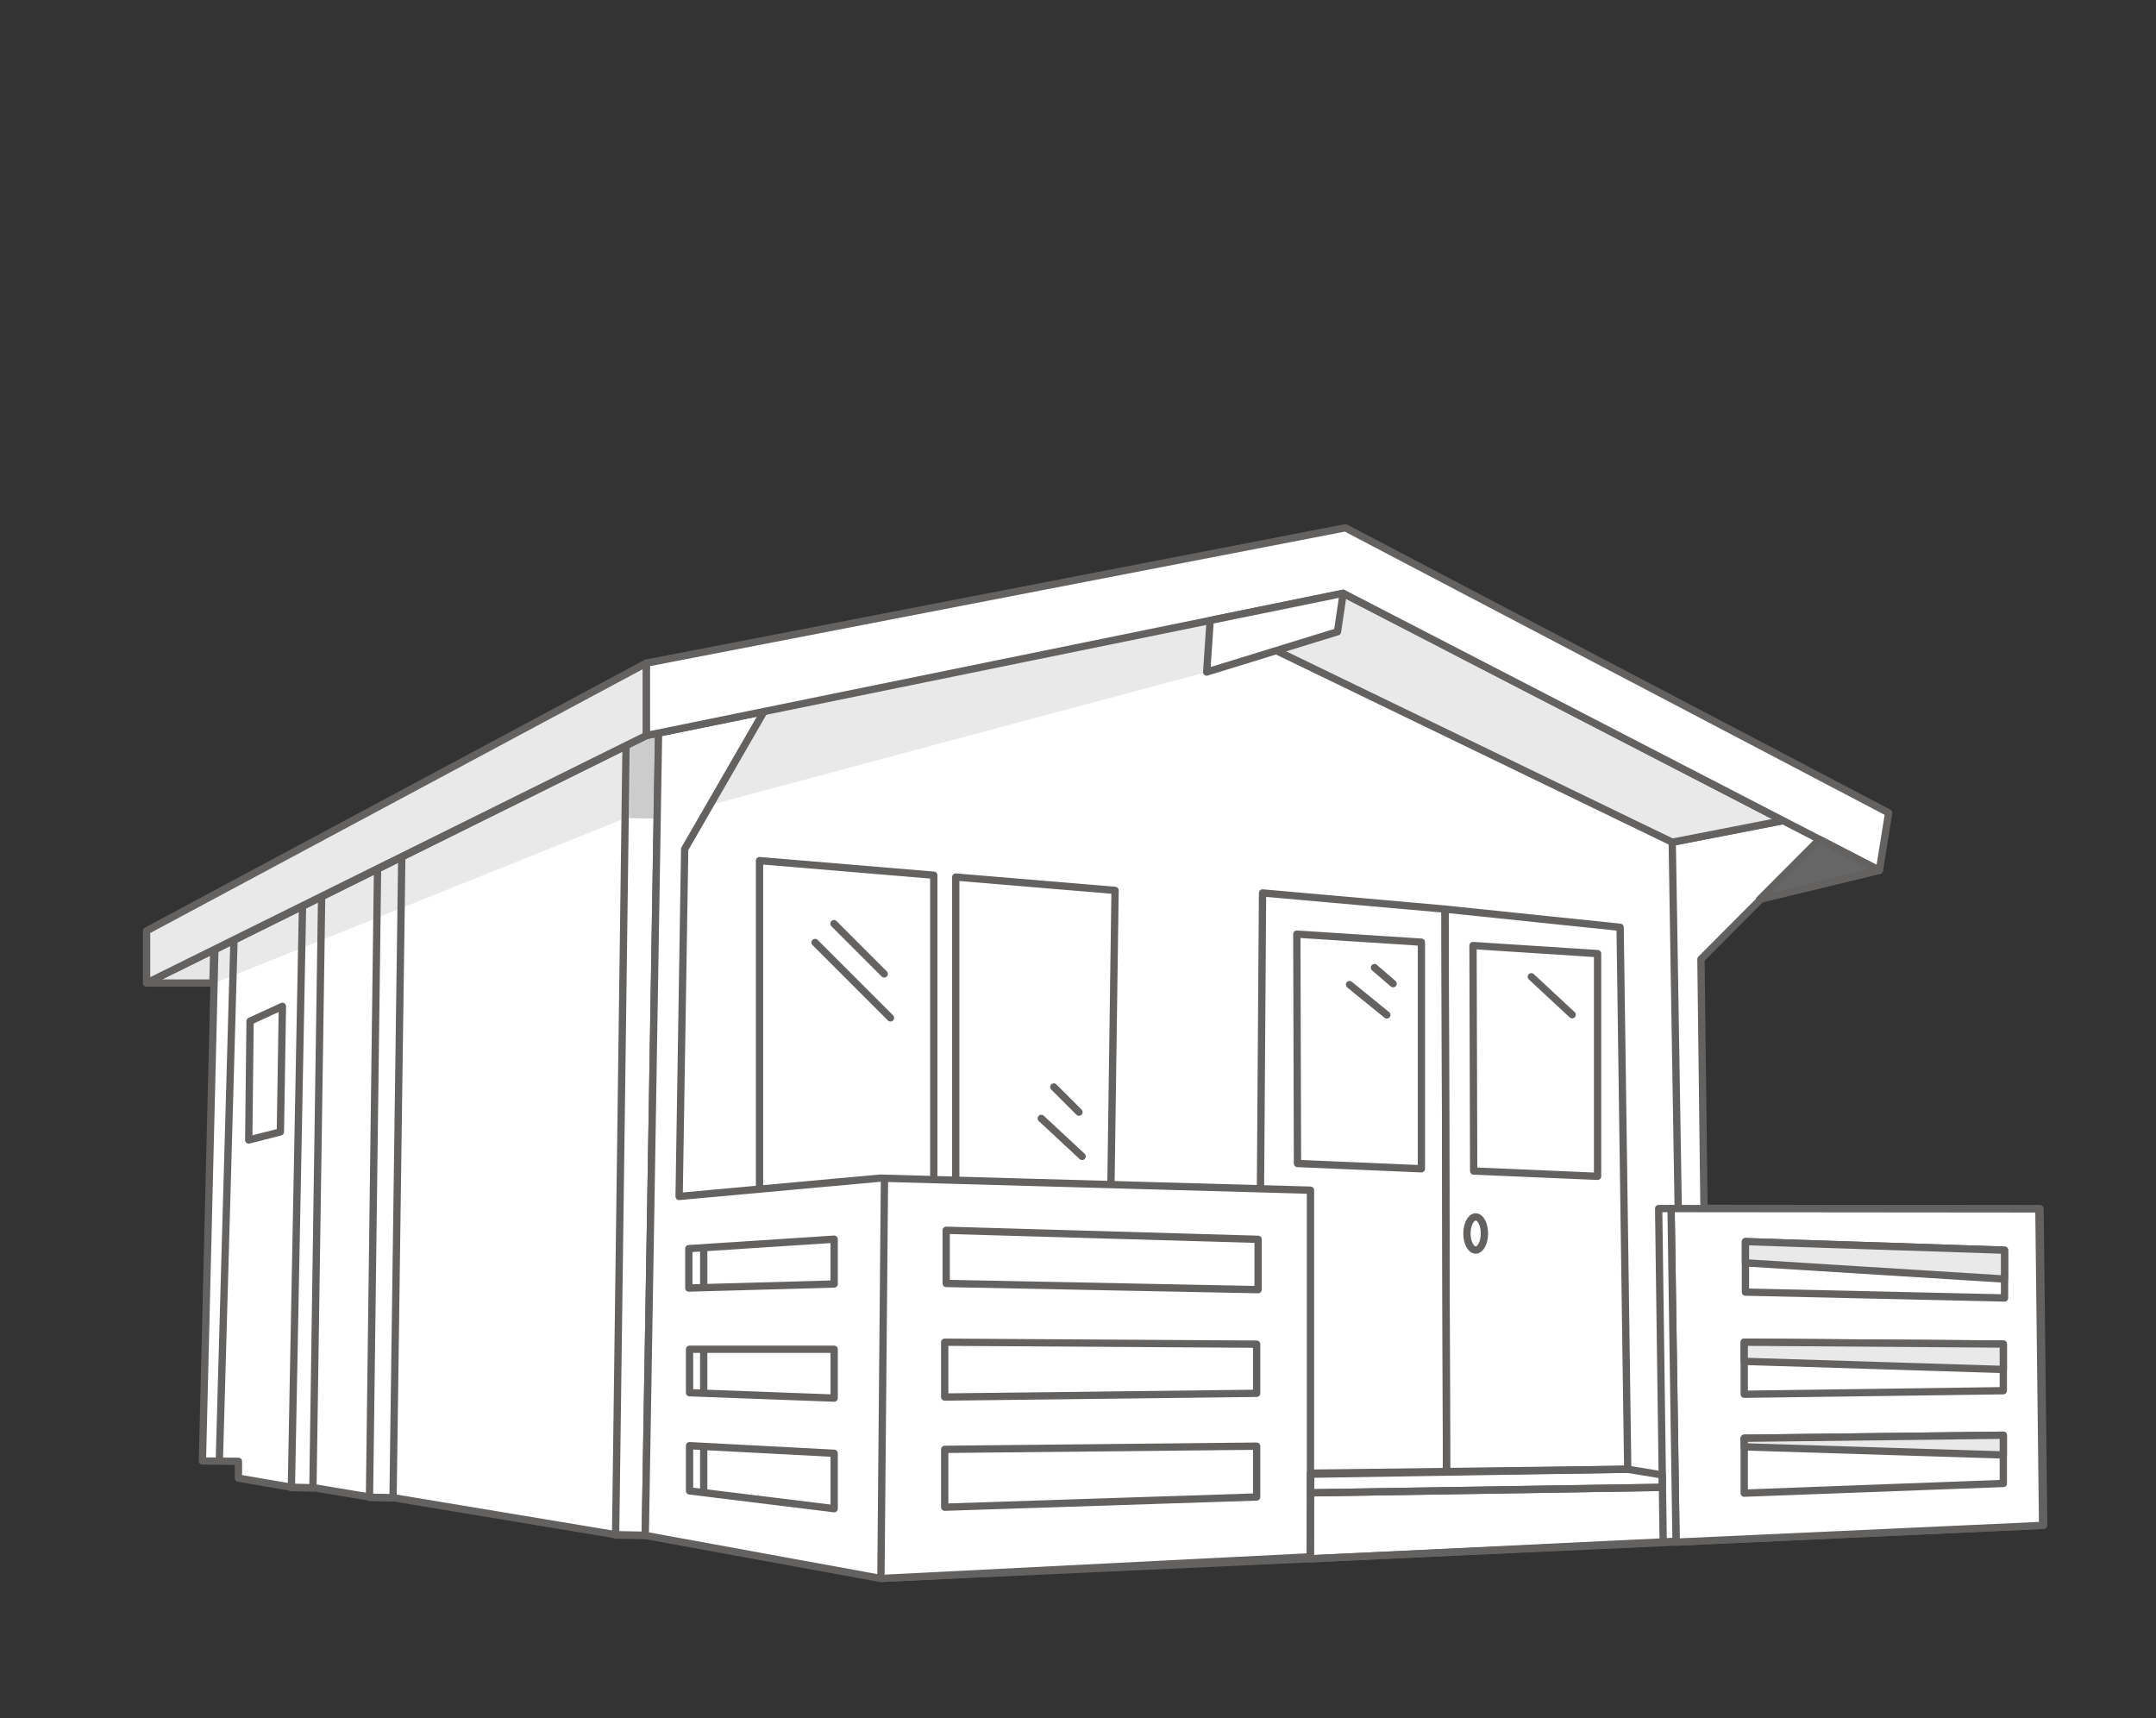 <svg width="384" height="306" viewBox="0 0 384 306" fill="none" xmlns="http://www.w3.org/2000/svg">
<rect x="0" y="0" width="384" height="306" fill="#333333" stroke="none"/>
<path fill-rule="evenodd" clip-rule="evenodd" d="M26.108 175.075H37.928L38.073 169.172L26.108 175.075Z" fill="#E6E6E6" stroke="#646261" stroke-width="1.3" stroke-miterlimit="2.613" stroke-linejoin="round"/>
<path fill-rule="evenodd" clip-rule="evenodd" d="M38.27 169.14L36.05 260.199L42.467 260.259V263.257L52.092 264.907L55.929 264.967L66.004 266.646L70.202 266.766L109.841 273.357L115.118 273.422L157.095 281.088L364 271.638L363.341 215.268L303.493 215.208L302.951 170.832L324.251 149.467L317.769 146.117L298.034 149.965L216.213 110.371L115.297 130.967L38.27 169.14Z" fill="white"/>
<mask id="mask0_2425_620" style="mask-type:luminance" maskUnits="userSpaceOnUse" x="36" y="110" width="328" height="172">
<path d="M38.27 169.139L36.05 260.199L42.467 260.258V263.257L52.091 264.906L55.929 264.966L66.004 266.645L70.201 266.765L109.84 273.355L115.117 273.422L157.094 281.088L364 271.638L363.34 215.268L303.492 215.208L302.951 170.833L324.251 149.467L317.77 146.117L298.035 149.966L216.213 110.372L115.298 130.968L38.27 169.139Z" fill="white"/>
</mask>
<g mask="url(#mask0_2425_620)">
<path fill-rule="evenodd" clip-rule="evenodd" d="M38.27 175.043L111.534 145.661L111.704 132.746L38.27 169.139V175.043Z" fill="#E9E9E9"/>
</g>
<path fill-rule="evenodd" clip-rule="evenodd" d="M38.27 169.14L36.05 260.199L42.467 260.259V263.257L52.092 264.907L55.929 264.967L66.004 266.646L70.202 266.766L109.841 273.357L115.118 273.422L157.095 281.088L364 271.638L363.341 215.268L303.493 215.208L302.951 170.832L324.251 149.467L317.769 146.117L298.034 149.965L216.213 110.371L115.297 130.967L38.27 169.14Z" stroke="#646261" stroke-width="1.3" stroke-miterlimit="2.613" stroke-linejoin="round"/>
<path fill-rule="evenodd" clip-rule="evenodd" d="M135.277 153.274V216.099L166.313 217.211V155.873L135.277 153.274V153.274ZM170.229 217.351L197.763 218.338L198.602 158.578L170.228 156.201V217.351H170.229Z" stroke="#646261" stroke-width="1.3" stroke-miterlimit="2.613" stroke-linejoin="round"/>
<path d="M185.458 199.185L192.732 205.948" stroke="#646261" stroke-width="1.3" stroke-linecap="round"/>
<path d="M187.696 193.59L192.172 198.066" stroke="#646261" stroke-width="1.3" stroke-linecap="round"/>
<path d="M145.174 167.854L158.602 181.282" stroke="#646261" stroke-width="1.3" stroke-linecap="round"/>
<path d="M148.531 164.497L157.483 173.449" stroke="#646261" stroke-width="1.3" stroke-linecap="round"/>
<mask id="mask1_2425_620" style="mask-type:luminance" maskUnits="userSpaceOnUse" x="109" y="130" width="9" height="144">
<path d="M117.324 130.546L114.921 273.455L109.644 273.389L111.507 132.779L115.1 131L117.324 130.546V130.546Z" fill="white"/>
</mask>
<g mask="url(#mask1_2425_620)">
<path fill-rule="evenodd" clip-rule="evenodd" d="M111.335 145.694L117.068 145.791L117.324 130.546L115.285 130.962L111.507 132.779L111.335 145.694Z" fill="#CCCCCC"/>
</g>
<path d="M244.8 172.33L248.122 175.189M240.359 175.355L243.681 178.056L247.003 180.757" stroke="#646261" stroke-width="1.3" stroke-linecap="round"/>
<path d="M272.74 173.96L280.013 180.722" stroke="#646261" stroke-width="1.3" stroke-linecap="round"/>
<path fill-rule="evenodd" clip-rule="evenodd" d="M117.324 130.546L114.921 273.455L109.644 273.389L111.507 132.779L115.1 131L117.324 130.546Z" stroke="#646261" stroke-width="1.3" stroke-miterlimit="2.613" stroke-linejoin="round"/>
<path fill-rule="evenodd" clip-rule="evenodd" d="M257.372 161.91L257.638 262.175L233.406 262.553L233.402 264.016L224.15 261.217L224.869 159.031L257.372 161.91Z" stroke="#646261" stroke-width="1.3" stroke-miterlimit="2.613" stroke-linejoin="round"/>
<path fill-rule="evenodd" clip-rule="evenodd" d="M257.372 161.91L288.555 165.147L289.909 261.672L257.638 262.174L257.372 161.91Z" stroke="#646261" stroke-width="1.3" stroke-miterlimit="2.613" stroke-linejoin="round"/>
<path fill-rule="evenodd" clip-rule="evenodd" d="M230.974 166.362L231.091 207.214L253.161 208.158V167.8L230.974 166.362Z" stroke="#646261" stroke-width="1.3" stroke-miterlimit="2.613" stroke-linejoin="round"/>
<path fill-rule="evenodd" clip-rule="evenodd" d="M49.937 201.591L44.3 203.031L44.541 181.862L50.297 179.223L49.937 201.591Z" stroke="#646261" stroke-width="1.3" stroke-miterlimit="2.613" stroke-linejoin="round"/>
<path fill-rule="evenodd" clip-rule="evenodd" d="M214.918 119.69L117.04 145.887L117.291 130.553L215.539 110.501L214.918 119.69Z" fill="#E9E9E9"/>
<path fill-rule="evenodd" clip-rule="evenodd" d="M121.949 151.208L120.957 213.083L156.747 209.825L233.406 211.968V277.262L156.897 281.121L114.922 273.455L115.915 214.335L115.928 213.54L117.291 130.553L121.572 129.678L122.296 129.531L136.072 126.72L121.949 151.208Z" fill="white" stroke="#646261" stroke-width="1.3" stroke-miterlimit="2.613" stroke-linejoin="round"/>
<path fill-rule="evenodd" clip-rule="evenodd" d="M122.684 222.379L148.571 220.696V228.679L122.684 229.399V222.379Z" stroke="#646261" stroke-width="1.3" stroke-miterlimit="2.613" stroke-linejoin="round"/>
<path fill-rule="evenodd" clip-rule="evenodd" d="M122.816 248.041L148.572 248.998V240.301H122.816V248.041Z" stroke="#646261" stroke-width="1.3" stroke-miterlimit="2.613" stroke-linejoin="round"/>
<path fill-rule="evenodd" clip-rule="evenodd" d="M122.816 265.527L148.572 268.69V258.827L122.816 257.471V265.527Z" stroke="#646261" stroke-width="1.3" stroke-miterlimit="2.613" stroke-linejoin="round"/>
<path fill-rule="evenodd" clip-rule="evenodd" d="M168.261 268.427L223.819 266.605V257.557L168.261 258.127V268.427Z" stroke="#646261" stroke-width="1.3" stroke-miterlimit="2.613" stroke-linejoin="round"/>
<path fill-rule="evenodd" clip-rule="evenodd" d="M168.261 248.809L223.819 248.146V239.391L168.261 239.044V248.809Z" stroke="#646261" stroke-width="1.3" stroke-miterlimit="2.613" stroke-linejoin="round"/>
<path fill-rule="evenodd" clip-rule="evenodd" d="M168.523 228.581L224.081 229.683V220.72L168.523 219.109V228.581Z" stroke="#646261" stroke-width="1.3" stroke-miterlimit="2.613" stroke-linejoin="round"/>
<path d="M157.533 209.847L156.897 281.121" stroke="#646261" stroke-width="1.3" stroke-miterlimit="2.613" stroke-linejoin="round"/>
<path fill-rule="evenodd" clip-rule="evenodd" d="M304.419 264.765L233.406 265.873L233.351 277.629L304.445 274.21L304.419 264.765Z" stroke="#646261" stroke-width="1.3" stroke-miterlimit="2.613" stroke-linejoin="round"/>
<path d="M299.645 260.811L297.837 149.997" stroke="#646261" stroke-width="1.3" stroke-miterlimit="2.613" stroke-linejoin="round"/>
<path fill-rule="evenodd" clip-rule="evenodd" d="M67.245 154.715L65.807 266.678L70.004 266.798L71.562 152.563L67.245 154.715Z" stroke="#646261" stroke-width="1.3" stroke-miterlimit="2.613" stroke-linejoin="round"/>
<path fill-rule="evenodd" clip-rule="evenodd" d="M57.287 159.634L55.732 264.999L51.894 264.939L53.882 161.337L57.287 159.634Z" stroke="#646261" stroke-width="1.3" stroke-miterlimit="2.613" stroke-linejoin="round"/>
<path d="M41.676 167.387L39.062 260.262" stroke="#646261" stroke-width="1.3" stroke-miterlimit="2.613" stroke-linejoin="round"/>
<path d="M262.833 222.627C263.692 222.627 264.389 221.307 264.389 219.678C264.389 218.05 263.692 216.73 262.833 216.73C261.973 216.73 261.276 218.05 261.276 219.678C261.276 221.307 261.973 222.627 262.833 222.627Z" stroke="#646261" stroke-width="1.3" stroke-miterlimit="2.613" stroke-linejoin="round"/>
<path fill-rule="evenodd" clip-rule="evenodd" d="M236.942 120.53L297.837 149.997L317.572 146.148L239.234 105.665L216.017 110.404L236.942 120.53Z" fill="#E9E9E9" stroke="#646261" stroke-width="1.3" stroke-miterlimit="2.613" stroke-linejoin="round"/>
<path fill-rule="evenodd" clip-rule="evenodd" d="M115.1 118.106L239.625 94L336.382 144.763L334.733 155.018L239.234 105.665L115.1 131V118.106Z" fill="white" stroke="#646261" stroke-width="1.3" stroke-miterlimit="2.613" stroke-linejoin="round"/>
<path fill-rule="evenodd" clip-rule="evenodd" d="M262.356 168.397L262.473 208.557L284.542 209.5V169.835L262.356 168.397Z" stroke="#646261" stroke-width="1.3" stroke-miterlimit="2.613" stroke-linejoin="round"/>
<path fill-rule="evenodd" clip-rule="evenodd" d="M26.108 165.781V175.075L115.1 130.999V118.106L26.108 165.781Z" fill="#E9E9E9" stroke="#646261" stroke-width="1.3" stroke-miterlimit="2.613" stroke-linejoin="round"/>
<path fill-rule="evenodd" clip-rule="evenodd" d="M297.63 215.241L298.52 274.652L363.803 271.67L363.144 215.301L297.63 215.241Z" fill="white" stroke="#646261" stroke-width="1.3" stroke-miterlimit="2.613" stroke-linejoin="round"/>
<path fill-rule="evenodd" clip-rule="evenodd" d="M310.66 265.927L356.806 264.198V255.608L310.66 256.15V265.927Z" stroke="#646261" stroke-width="1.3" stroke-miterlimit="2.613" stroke-linejoin="round"/>
<path fill-rule="evenodd" clip-rule="evenodd" d="M356.806 259.122V255.608L310.66 256.15V257.681L356.806 259.122Z" fill="#E9E9E9" stroke="#646261" stroke-width="1.3" stroke-miterlimit="2.613" stroke-linejoin="round"/>
<path fill-rule="evenodd" clip-rule="evenodd" d="M310.66 248.313L356.806 247.682V239.373L310.66 239.042V248.313Z" stroke="#646261" stroke-width="1.3" stroke-miterlimit="2.613" stroke-linejoin="round"/>
<path fill-rule="evenodd" clip-rule="evenodd" d="M356.806 243.896V239.372L310.66 239.042V242.454L356.806 243.896Z" fill="#E9E9E9" stroke="#646261" stroke-width="1.3" stroke-miterlimit="2.613" stroke-linejoin="round"/>
<path fill-rule="evenodd" clip-rule="evenodd" d="M310.878 230.119L357.024 231.165V222.657L310.878 221.126V230.119Z" stroke="#646261" stroke-width="1.3" stroke-miterlimit="2.613" stroke-linejoin="round"/>
<path fill-rule="evenodd" clip-rule="evenodd" d="M357.024 227.795V222.657L310.878 221.126V224.909L357.024 227.795Z" fill="#E9E9E9" stroke="#646261" stroke-width="1.3" stroke-miterlimit="2.613" stroke-linejoin="round"/>
<path d="M125.339 222.206V229.32" stroke="#646261" stroke-width="1.3" stroke-miterlimit="2.613" stroke-linejoin="round"/>
<path d="M125.335 240.301V248.134" stroke="#646261" stroke-width="1.3" stroke-miterlimit="2.613" stroke-linejoin="round"/>
<path d="M125.335 257.602V265.836" stroke="#646261" stroke-width="1.3" stroke-miterlimit="2.613" stroke-linejoin="round"/>
<path fill-rule="evenodd" clip-rule="evenodd" d="M334.733 155.018L313.405 160.182L324.055 149.5L334.733 155.018Z" fill="#666666" stroke="#646261" stroke-width="1.3" stroke-miterlimit="2.613" stroke-linejoin="round"/>
<path fill-rule="evenodd" clip-rule="evenodd" d="M297.63 215.241H295.42L296.224 274.605L298.517 274.495L297.63 215.241Z" fill="white" stroke="#646261" stroke-width="1.3" stroke-miterlimit="2.613" stroke-linejoin="round"/>
<path fill-rule="evenodd" clip-rule="evenodd" d="M289.909 261.672L296.062 262.681L296.093 264.895L233.406 265.872V262.369L289.909 261.672Z" stroke="#646261" stroke-width="1.3" stroke-miterlimit="2.613" stroke-linejoin="round"/>
<path fill-rule="evenodd" clip-rule="evenodd" d="M239.234 105.665L238.215 112.514L214.917 119.69L215.539 110.501L239.234 105.665Z" fill="white" stroke="#646261" stroke-width="1.3" stroke-miterlimit="2.613" stroke-linejoin="round"/>
</svg>
